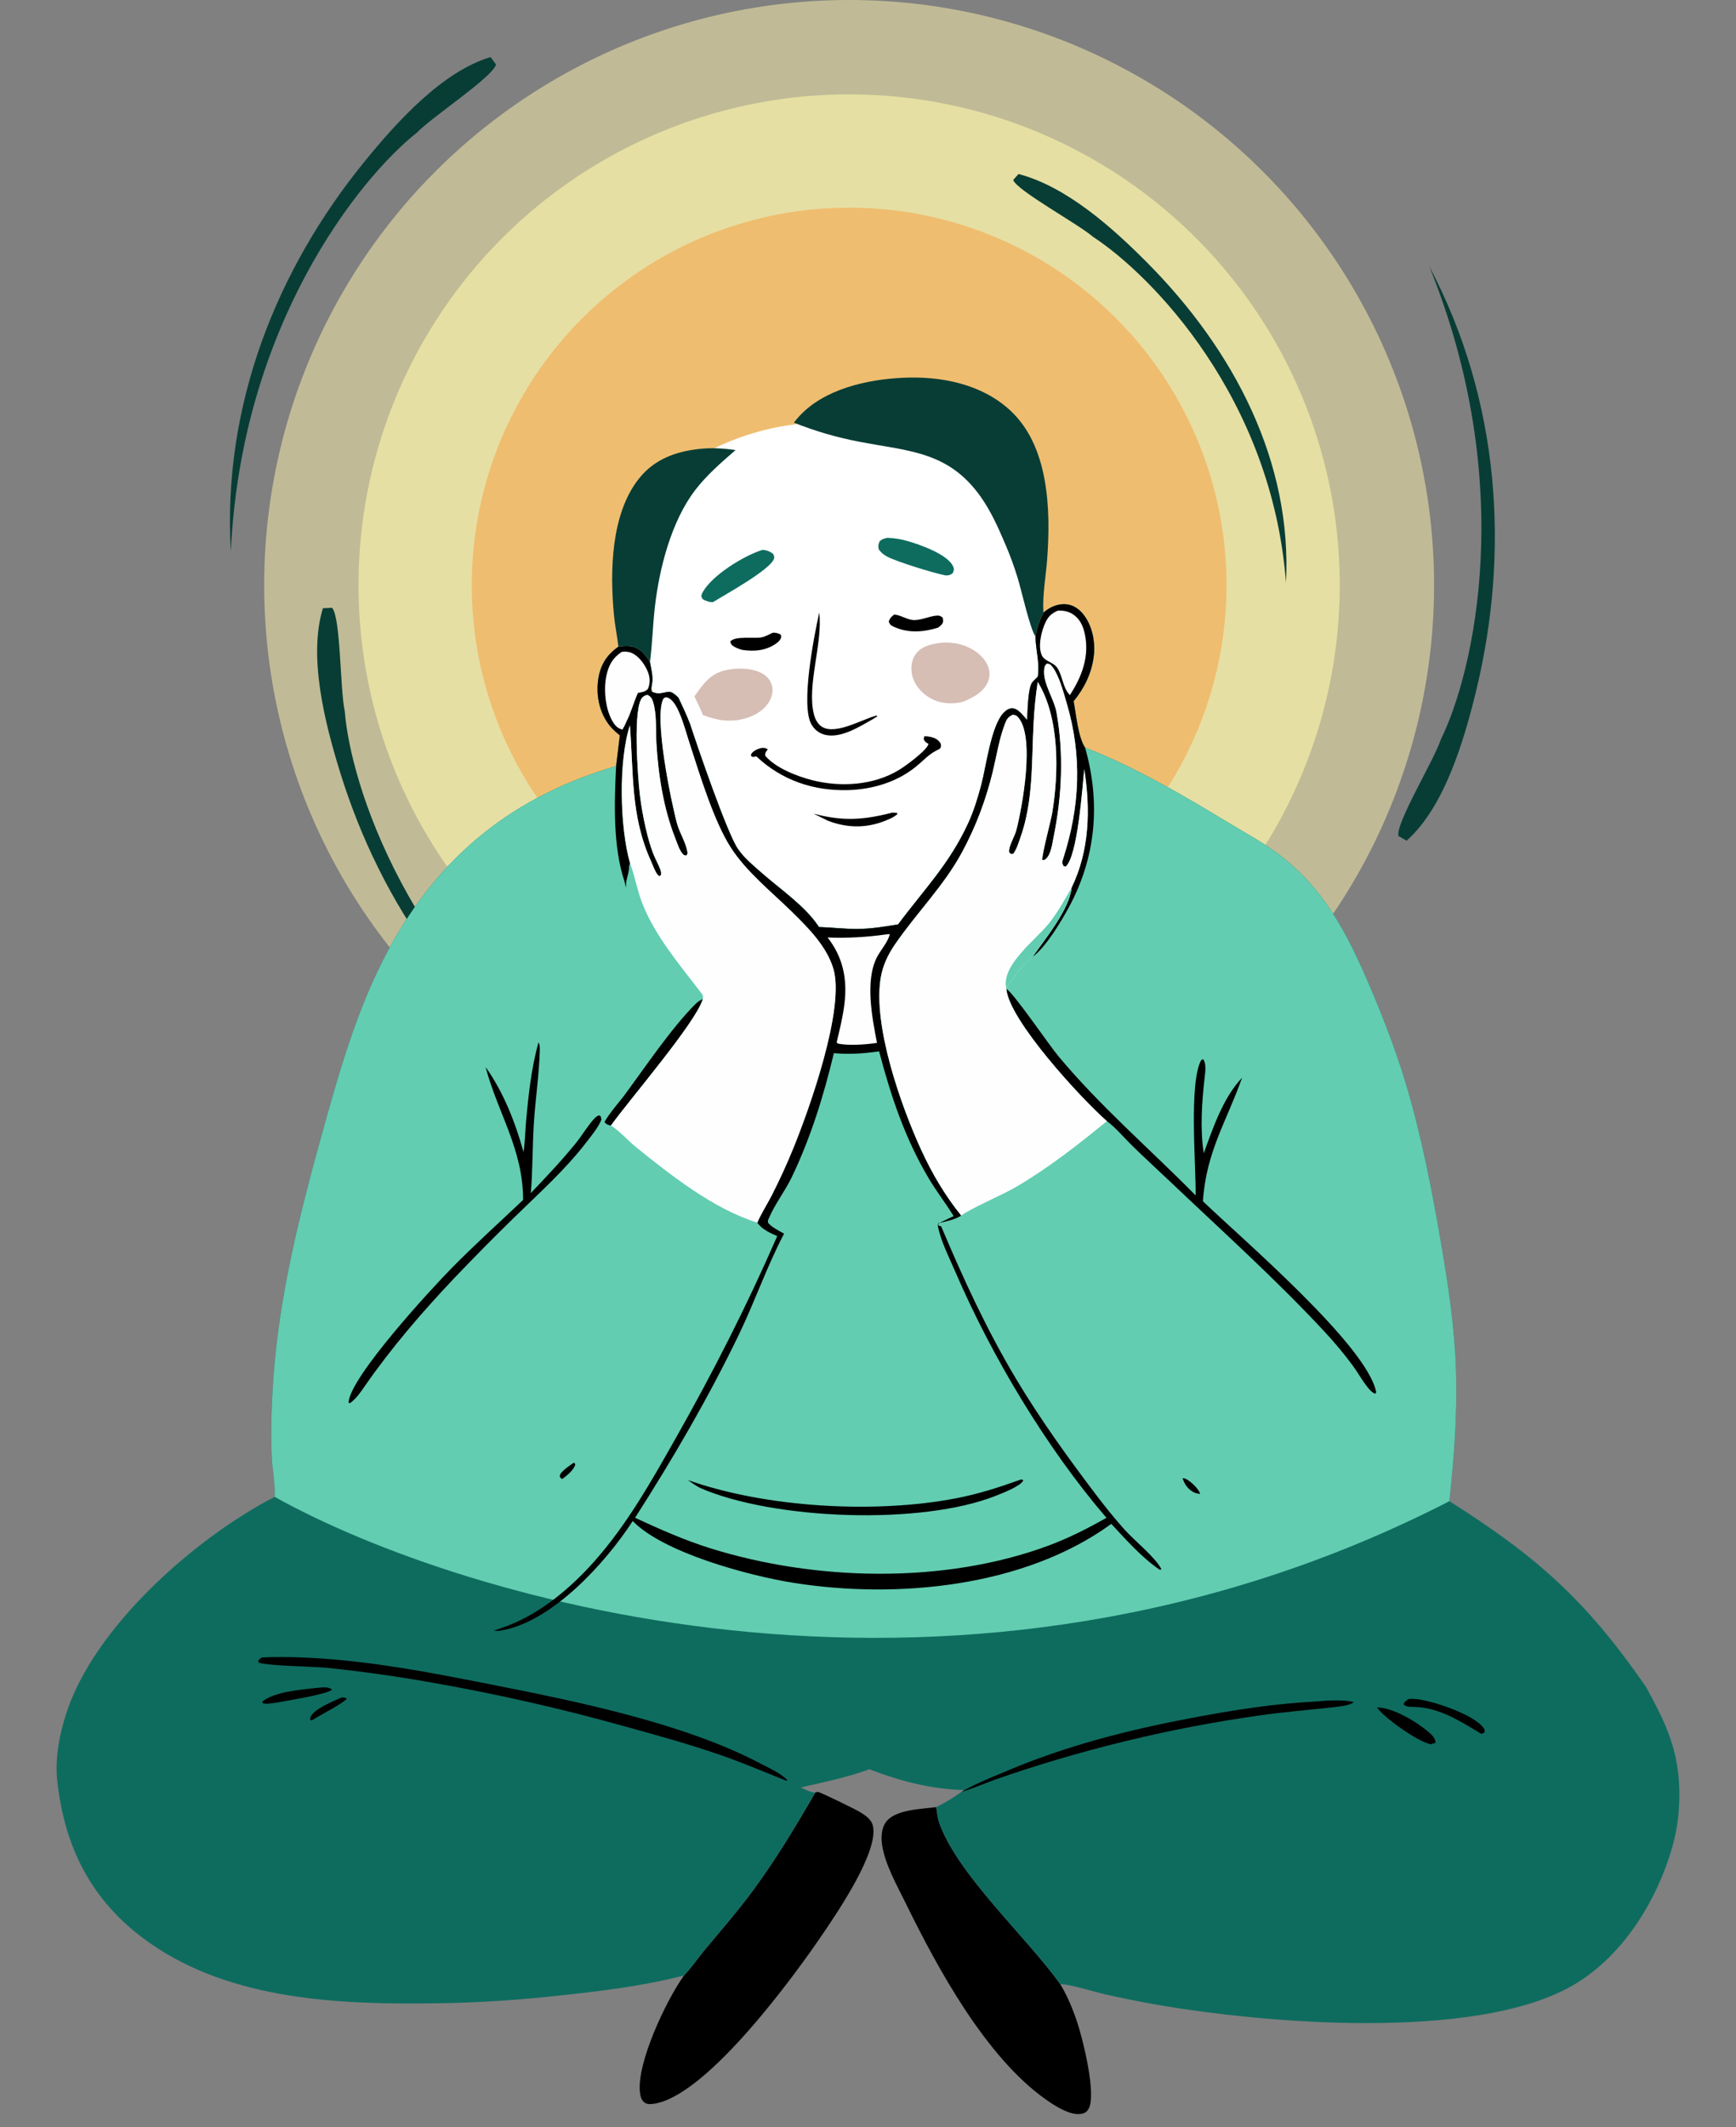 <svg xmlns="http://www.w3.org/2000/svg" width="200" height="245" viewBox="0 0 200 245" fill="none">
<rect x="0" y="0" width="200" height="245" fill="#808080" stroke="none"/>
<circle opacity="0.5" cx="97.826" cy="67.391" r="67.391" fill="#FFF7AC"/>
<path d="M170.098 79.4C168.682 85.28 166.42 92.938 162.049 96.822L161.108 96.278C160.78 94.795 165.247 87.495 166.003 85.139C169.803 77.441 174.855 55.769 164.658 30.669C172.898 46.245 173.89 63.651 170.098 79.4Z" fill="#083D35"/>
<circle opacity="0.6" cx="97.826" cy="67.391" r="56.522" fill="#FFF7AC"/>
<circle cx="97.826" cy="67.391" r="43.478" fill="#F89D3E" fill-opacity="0.5"/>
<path d="M132.089 30.174C128.284 26.354 122.951 21.507 117.342 20.04L116.729 20.722C117.071 21.896 124.236 25.806 125.931 27.279C132.667 31.682 146.543 45.813 148.154 67.111C148.877 53.306 142.282 40.406 132.089 30.174Z" fill="#083D35"/>
<path d="M41.945 18.669C45.68 14.073 50.925 8.253 56.515 6.571L57.144 7.418C56.824 8.847 49.725 13.486 48.057 15.253C41.397 20.503 27.781 37.507 26.596 63.525C25.593 46.625 31.941 30.979 41.945 18.669Z" fill="#083D35"/>
<path d="M39.165 88.885C37.419 83.226 35.493 75.631 37.2 70.049L38.253 69.997C39.264 71.057 39.177 79.536 39.72 81.905C40.385 90.359 46.959 111.128 67.935 126.567C53.326 118.012 43.843 104.042 39.165 88.885Z" fill="#083D35"/>
<g clip-path="url(#clip0_4009_32751)">
<path d="M73.913 63.044C73.913 53.479 85.507 49.638 91.304 48.914C101.739 47.175 110.145 49.638 113.044 51.087L118.478 65.218L119.565 75.001L122.826 89.131L115.217 104.348L102.174 111.957L88.043 106.522L77.174 93.479C76.087 87.319 73.913 72.609 73.913 63.044Z" fill="white"/>
<path d="M102.724 93.605C102.96 93.582 103.142 93.605 103.376 93.635L103.37 93.77C103.109 93.992 102.863 94.141 102.552 94.283C100.173 95.383 97.853 95.456 95.41 94.534L93.718 93.703C97.03 94.589 99.438 94.452 102.722 93.605H102.724Z" fill="black"/>
<path d="M89.009 72.877C89.34 72.83 89.579 72.929 89.883 73.037C89.991 73.224 90.028 73.196 89.993 73.372C89.936 73.667 89.728 73.88 89.496 74.054C88.321 74.933 86.88 75.067 85.474 74.84C85.219 74.756 84.945 74.671 84.707 74.543C84.368 74.36 84.222 74.257 84.127 73.891C84.658 73.204 86.876 73.568 87.713 73.407C88.156 73.321 88.604 73.074 89.007 72.877H89.009Z" fill="black"/>
<path d="M103.02 70.772C103.728 70.837 104.351 71.275 105.048 71.391C105.897 71.532 106.963 70.997 107.829 70.905C108.176 70.869 108.331 70.909 108.597 71.123C108.621 71.233 108.665 71.413 108.656 71.523C108.623 71.909 108.351 72.054 108.084 72.278C106.39 72.814 104.615 72.945 102.954 72.173C102.62 72.017 102.512 71.931 102.39 71.587C102.527 71.173 102.693 71.032 103.02 70.775V70.772Z" fill="black"/>
<path d="M94.382 70.548C94.811 74.062 92.927 78.94 93.767 82.254C93.913 82.835 94.212 83.425 94.746 83.733C96.323 84.64 99.346 82.835 100.971 82.406L101.086 82.492L100.539 82.833C99.034 83.685 96.905 85.043 95.096 84.636C94.402 84.48 93.864 84.066 93.5 83.456C92.197 81.272 93.798 73.192 94.382 70.548Z" fill="black"/>
<path d="M106.496 84.781C106.71 84.794 106.916 84.811 107.126 84.853C107.679 84.966 108.062 85.135 108.375 85.626C108.411 85.954 108.47 85.945 108.274 86.236C106.985 86.83 106.58 87.429 105.523 88.292C103.326 90.084 100.486 90.919 97.687 90.994C93.701 91.101 90.05 89.858 87.132 87.105C86.931 87.165 86.842 87.171 86.639 87.163L86.502 86.975C86.517 86.936 86.524 86.894 86.544 86.857C86.729 86.507 87.238 86.267 87.607 86.172C87.937 86.086 88.171 86.128 88.459 86.298C88.248 86.597 88.127 86.663 88.158 87.039C89.363 88.451 91.802 89.398 93.564 89.849C96.827 90.683 100.621 90.456 103.547 88.689C104.309 88.23 106.779 86.438 106.972 85.675C106.764 85.547 106.593 85.466 106.469 85.245C106.372 85.073 106.454 84.961 106.498 84.781H106.496Z" fill="black"/>
<path d="M102.229 61.937C103.023 61.969 103.778 62.09 104.541 62.307C105.914 62.693 109.275 63.86 109.828 65.286C109.95 65.599 109.879 65.735 109.759 66.015C109.465 66.244 109.319 66.263 108.95 66.272C107.59 66.01 103.312 64.7 102.173 64.086C101.777 63.873 101.514 63.635 101.242 63.281C101.159 62.864 101.174 62.79 101.313 62.385C101.588 62.072 101.844 62.03 102.229 61.938V61.937Z" fill="#0E6C5F"/>
<path d="M87.841 63.327C88.308 63.346 88.735 63.516 89.093 63.815C89.159 64.011 89.234 64.113 89.177 64.322C88.834 65.577 83.468 68.52 82.142 69.346C81.85 69.372 81.538 69.28 81.271 69.163C80.941 69.016 80.919 69.005 80.797 68.685C80.817 68.523 80.853 68.388 80.932 68.245C82 66.261 85.719 63.978 87.842 63.329L87.841 63.327Z" fill="#0E6C5F"/>
<path d="M80 80.207C81.042 78.736 81.844 77.509 83.82 77.136C85.106 76.894 86.824 76.926 87.941 77.639C88.47 77.978 88.852 78.481 88.965 79.092C89.095 79.805 88.854 80.523 88.422 81.099C87.606 82.186 86.224 82.769 84.88 82.944C83.438 83.132 82.317 82.825 80.981 82.354C80.692 81.623 80.343 80.916 80.001 80.207H80Z" fill="#D6BEB5"/>
<path d="M108.117 74.061C109.283 73.902 110.516 74.049 111.602 74.566C112.525 75.006 113.519 75.787 113.879 76.884C114.061 77.441 114.039 78.023 113.807 78.557C113.288 79.756 112.034 80.364 110.984 80.807C109.585 81.174 108.086 81.043 106.838 80.191C106.005 79.623 105.261 78.731 105.059 77.629C104.921 76.881 105.017 76.064 105.423 75.438C106.052 74.466 107.126 74.223 108.117 74.061Z" fill="#D6BEB5"/>
<path d="M71.246 74.482C71.097 73.219 70.837 71.983 70.721 70.715C70.264 65.759 70.383 59.192 73.607 55.126C75.371 52.902 77.812 52.002 80.565 51.703C81.98 51.551 83.34 51.626 84.742 51.835C83.097 53.259 81.419 54.71 80.09 56.445C77.346 60.029 75.971 65.405 75.455 69.821C75.205 71.957 75.161 74.117 74.881 76.248C74.604 75.764 74.257 75.268 73.815 74.925C73.017 74.304 72.196 74.354 71.245 74.484L71.246 74.482Z" fill="#083D35"/>
<path d="M91.459 48.673C91.631 48.451 91.811 48.235 91.998 48.026C94.893 44.798 99.898 43.698 104.029 43.506C108.395 43.303 113.054 44.2 116.366 47.249C120.855 51.381 121.06 58.71 120.642 64.401C120.499 66.352 120.096 68.465 120.204 70.411C120.205 70.458 120.211 70.506 120.215 70.554C119.778 71.461 119.472 72.322 119.305 73.32C118.663 72.434 117.679 67.974 117.246 66.574C116.839 65.233 116.357 63.919 115.802 62.633C115 60.757 114.166 58.884 112.983 57.211C109.286 51.989 104.763 51.976 99.051 50.884C96.421 50.382 93.946 49.67 91.459 48.673Z" fill="#083D35"/>
<path d="M107.851 208.116C107.862 208.168 107.873 208.217 107.882 208.268C107.986 208.842 108.008 209.362 108.205 209.923C110.31 215.894 118.343 223.154 122.152 228.515C122.982 229.889 123.587 231.362 124.098 232.883C124.695 234.66 126.4 241.317 125.383 242.922C125.188 243.23 124.976 243.361 124.624 243.438C123.339 243.722 121.421 242.458 120.406 241.733C113.553 236.842 108.037 226.73 104.369 219.233C103.367 217.184 101.966 214.751 101.623 212.477C101.493 211.618 101.537 210.524 102.09 209.807C103.201 208.369 106.197 208.353 107.853 208.116H107.851Z" fill="black"/>
<path d="M93.92 206.445C94.021 206.421 94.119 206.364 94.223 206.372C94.541 206.396 98.592 208.395 99.031 208.662C99.69 209.063 100.396 209.512 100.571 210.306C101.22 213.259 96.533 220.159 94.8 222.712C91.437 227.666 81.731 240.945 75.626 242.233C75.243 242.313 74.649 242.409 74.306 242.18C73.93 241.929 73.806 241.533 73.744 241.106C73.247 237.711 76.796 230.292 78.799 227.516C79.721 226.536 80.496 225.385 81.363 224.352C83.203 222.16 85.071 219.998 86.771 217.69C89.403 214.119 91.706 210.284 93.924 206.445H93.92Z" fill="black"/>
<path d="M120.215 70.552C120.927 69.931 121.785 69.532 122.754 69.585C123.55 69.629 124.24 70.07 124.742 70.673C125.845 72 126.21 73.92 126.004 75.6C125.767 77.535 124.912 79.268 123.687 80.758C123.963 82.165 124.211 84.954 125.009 86.097C130.784 88.342 136.312 91.594 141.611 94.8C143.42 95.896 145.302 96.911 147.011 98.162C148.3 99.11 149.49 100.169 150.582 101.338C153.467 104.447 155.483 108.273 157.179 112.132C158.952 116.163 160.64 120.426 161.913 124.64C163.724 130.637 164.949 136.939 166.006 143.102C166.852 148.026 167.582 152.811 167.739 157.819C167.896 162.891 167.525 167.856 166.979 172.889C177.194 179.341 182.746 184.345 189.619 194.255C191.972 198.515 193.5 201.786 193.476 206.76C193.467 208.783 193.226 210.713 192.675 212.66C190.878 219.013 186.8 225.539 180.944 228.795C169.632 235.085 145.582 233.017 133.161 230.858C131.2 230.508 129.248 230.116 127.304 229.678C126.26 229.444 123.041 228.449 122.15 228.515C118.341 223.154 110.31 215.894 108.203 209.923C108.004 209.36 107.984 208.84 107.88 208.268C107.871 208.217 107.86 208.168 107.849 208.116C108.977 207.579 110.058 206.898 111.066 206.158C107.265 206.051 103.686 205.122 100.157 203.761C97.575 204.697 94.937 205.252 92.264 205.848C92.79 206.099 93.329 206.416 93.918 206.445C91.698 210.284 89.398 214.119 86.765 217.69C85.065 219.997 83.199 222.159 81.357 224.352C80.49 225.385 79.716 226.536 78.794 227.516C73.872 228.779 68.688 229.38 63.64 229.905C58.546 230.455 53.438 230.73 48.315 230.728C37.087 230.812 24.553 229.882 15.492 222.434C9.899 217.836 7.243 211.814 6.556 204.675C6.37 202.268 6.885 199.655 7.617 197.372C10.836 187.338 22.555 177.072 31.639 172.387C31.728 170.921 31.372 169.252 31.308 167.766C31.175 164.677 31.293 161.493 31.522 158.409C32.219 148.982 34.545 139.78 37.061 130.709C39.095 123.378 41.182 115.952 44.837 109.239C50.747 98.384 59.218 91.693 70.981 88.224L71.414 84.688C70.952 84.311 70.523 83.942 70.16 83.464C69.008 81.943 68.632 79.935 68.948 78.07C69.212 76.507 69.95 75.371 71.243 74.484C72.194 74.352 73.015 74.305 73.813 74.926C74.255 75.27 74.602 75.767 74.879 76.249C75.02 77.035 75.245 77.867 75.132 78.665C75.082 79.012 74.943 79.371 75.122 79.675C75.692 79.921 76.006 79.882 76.597 79.748C76.983 79.662 77.218 79.611 77.567 79.847C77.782 79.994 77.98 80.161 78.16 80.349C78.624 81.346 79.099 82.339 79.491 83.367C80.351 85.995 83.743 95.918 85.014 97.772C85.73 98.815 86.785 99.683 87.731 100.513C89.871 102.393 92.659 104.271 94.258 106.62C94.289 106.666 94.32 106.714 94.351 106.761C95.792 106.805 97.236 106.983 98.676 106.983C100.288 106.983 101.888 106.725 103.473 106.459C106.487 102.408 109.357 99.546 111.533 94.844C112.187 93.433 112.649 91.92 113.049 90.419C113.62 88.278 114.182 83.598 115.632 82.079C115.902 81.797 116.287 81.529 116.698 81.575C117.337 81.645 117.921 82.467 118.325 82.918C118.407 82.046 118.391 79.173 118.966 78.532C119.154 78.323 119.366 78.121 119.568 77.925C119.804 76.353 119.349 74.992 119.302 73.444C119.302 73.403 119.302 73.361 119.3 73.321C119.466 72.322 119.775 71.461 120.209 70.554L120.215 70.552Z" fill="#0E6C5F"/>
<path d="M122.754 69.585C121.785 69.532 120.927 69.931 120.215 70.552L120.209 70.554C119.775 71.461 119.466 72.322 119.3 73.321C119.302 73.361 119.302 73.403 119.302 73.442V73.444C119.349 74.992 119.804 76.353 119.568 77.925C119.366 78.121 119.154 78.323 118.966 78.532C118.391 79.173 118.407 82.046 118.325 82.918C117.922 82.467 117.337 81.645 116.698 81.575C116.288 81.529 115.902 81.797 115.632 82.079C114.183 83.598 113.62 88.278 113.049 90.419C112.649 91.92 112.187 93.433 111.533 94.844C109.357 99.546 106.487 102.408 103.473 106.459C101.888 106.725 100.289 106.983 98.676 106.983C97.236 106.983 95.792 106.805 94.351 106.761C94.32 106.714 94.289 106.666 94.258 106.62C92.659 104.271 89.871 102.393 87.731 100.513C86.785 99.683 85.73 98.815 85.014 97.772C83.744 95.918 80.351 85.995 79.492 83.367C79.099 82.339 78.624 81.346 78.16 80.349C77.98 80.161 77.783 79.994 77.567 79.847C77.218 79.611 76.983 79.662 76.598 79.748C76.006 79.882 75.692 79.921 75.123 79.675C74.944 79.371 75.082 79.012 75.132 78.665C75.245 77.867 75.02 77.035 74.88 76.249C74.602 75.767 74.255 75.27 73.813 74.926C73.016 74.305 72.194 74.352 71.243 74.484C69.95 75.371 69.213 76.507 68.948 78.07C68.632 79.935 69.008 81.943 70.16 83.464C70.523 83.942 70.953 84.311 71.414 84.688L70.982 88.224C59.218 91.693 50.747 98.384 44.837 109.239C41.182 115.952 39.095 123.378 37.061 130.709C34.545 139.78 32.219 148.982 31.522 158.409C31.294 161.493 31.175 164.677 31.308 167.766C31.372 169.252 31.728 170.921 31.639 172.387C53.426 184.532 110.998 201.635 166.979 172.889C167.525 167.856 167.896 162.891 167.739 157.819C167.582 152.811 166.852 148.026 166.006 143.102C164.949 136.939 163.724 130.637 161.913 124.64C160.64 120.426 158.952 116.163 157.179 112.132C155.483 108.273 153.467 104.447 150.582 101.338C149.491 100.169 148.3 99.11 147.011 98.162C145.302 96.911 143.42 95.896 141.611 94.8C136.312 91.594 130.784 88.342 125.009 86.097C124.211 84.954 123.963 82.165 123.687 80.758C124.912 79.268 125.767 77.535 126.004 75.6C126.211 73.92 125.845 72 124.743 70.673C124.241 70.07 123.55 69.629 122.754 69.585Z" fill="#62CDB1"/>
<path d="M136.241 170.241C136.404 170.254 136.436 170.247 136.608 170.32C137.13 170.545 138.125 171.482 138.264 172.044C138.125 172.039 137.988 172.018 137.855 171.982C137.72 171.945 137.592 171.894 137.47 171.83C136.836 171.489 136.453 170.912 136.241 170.241Z" fill="black"/>
<path d="M66.094 168.459L66.196 168.497L66.278 168.695C66.005 169.404 65.36 169.879 64.781 170.333C64.648 170.277 64.588 170.198 64.489 170.095L64.54 169.769C64.962 169.218 65.535 168.857 66.094 168.459Z" fill="black"/>
<path d="M39.356 195.494C39.586 195.489 39.736 195.516 39.953 195.593C39.843 196.005 36.774 197.592 36.23 197.946C36.135 198.028 35.987 198.087 35.876 198.145L35.714 198.004C35.732 197.922 35.739 197.837 35.77 197.759C36.157 196.789 38.463 195.906 39.356 195.492V195.494Z" fill="black"/>
<path d="M36.431 194.398C37.015 194.357 37.784 194.189 38.251 194.583C37.81 195.129 32.811 195.896 31.849 196.089C31.648 196.116 31.449 196.144 31.248 196.169C30.877 196.221 30.633 196.243 30.258 196.151L30.224 195.959C31.628 194.826 34.677 194.588 36.431 194.396V194.398Z" fill="black"/>
<path d="M158.641 196.648C160.387 196.614 163.129 198.242 164.449 199.362C164.896 199.741 165.351 200.109 165.396 200.709L164.841 200.881C163.37 200.613 159.49 197.869 158.639 196.646L158.641 196.648Z" fill="black"/>
<path d="M162.3 195.658C162.578 195.647 162.846 195.651 163.122 195.675C164.988 195.832 169.977 197.502 170.965 199.075C171.104 199.295 171.049 199.314 171.002 199.541L170.664 199.686C168.239 198.236 165.836 196.644 162.921 196.578C162.472 196.567 162.043 196.617 161.701 196.296C161.805 195.939 162.012 195.873 162.3 195.658Z" fill="black"/>
<path d="M70.385 129.622C70.041 129.554 69.841 129.499 69.645 129.211C70.297 128.062 71.327 126.969 72.114 125.897C74.412 122.773 77.386 118.374 80.079 115.675C80.364 115.391 80.605 115.217 80.968 115.05C80.225 117.701 72.517 126.641 70.385 129.622Z" fill="black"/>
<path d="M117.56 170.41C117.794 170.375 117.68 170.355 117.894 170.49C117.598 171.163 115.442 171.978 114.741 172.258C106.14 175.683 89.168 175.036 80.744 171.397C80.207 171.144 79.727 170.785 79.237 170.452C88.257 173.64 100.812 174.358 110.164 172.551C112.718 172.059 115.117 171.289 117.56 170.41Z" fill="black"/>
<path d="M151.627 195.953C152.923 195.838 154.716 195.718 155.966 196.017C155.587 196.428 154.108 196.556 153.538 196.622C150.745 196.942 147.948 197.155 145.162 197.553C142.547 197.923 139.944 198.355 137.351 198.852C134.759 199.348 132.179 199.909 129.614 200.534C127.048 201.158 124.5 201.844 121.967 202.593C119.435 203.342 116.923 204.152 114.431 205.026C113.207 205.51 111.991 205.985 110.741 206.39C112.271 205.464 114.016 204.792 115.658 204.092C122.716 201.078 129.769 199.273 137.289 197.851C142.093 196.942 146.741 196.206 151.628 195.953H151.627Z" fill="black"/>
<path d="M62.039 120.036C62.216 120.397 62.198 120.701 62.185 121.093C62.099 123.812 61.69 126.559 61.51 129.278C61.329 131.984 61.387 134.703 61.15 137.404C62.919 135.557 64.683 133.686 66.3 131.704C67.034 130.804 67.626 129.771 68.393 128.906C68.584 128.69 68.736 128.556 69.01 128.448L69.214 128.569L69.284 128.95C68.906 129.87 68.228 130.674 67.628 131.458C65.097 134.76 62.143 137.369 59.194 140.257C56.87 142.527 54.586 144.838 52.343 147.187C48.612 151.133 45.136 155.16 42.036 159.62C41.529 160.36 41.039 161.079 40.305 161.614L40.156 161.529C40.302 158.601 49.682 148.442 52.005 146.074C54.669 143.359 57.509 140.814 60.266 138.192C60.263 132.314 57.356 128.219 55.941 122.882C58.013 125.795 59.366 129.252 60.312 132.679C60.491 131.53 60.502 130.319 60.606 129.157C60.878 126.123 61.219 122.977 62.041 120.036H62.039Z" fill="black"/>
<path d="M30.112 190.896C30.859 190.845 31.613 190.832 32.361 190.834C40.473 190.843 48.709 192.439 56.644 194.008C66.395 195.935 78.721 198.445 87.495 203.041C88.543 203.59 89.88 204.169 90.718 205.007L90.588 205.084C88.083 204.08 85.6 203.022 83.052 202.137C79.526 200.912 75.918 199.909 72.322 198.918C64.677 196.767 56.943 195.017 49.12 193.667C45.295 193 41.45 192.467 37.587 192.069C36.221 191.935 30.443 191.844 29.774 191.45L29.769 191.212L30.112 190.896Z" fill="black"/>
<path d="M115.939 113.881C116.716 114.282 120.877 120.369 121.898 121.595C126.718 127.39 132.469 132.315 137.747 137.673C137.802 134.378 136.942 124.634 138.395 122.078L138.604 121.987C139.011 122.492 138.85 123.493 138.781 124.11C138.465 126.93 138.242 129.994 138.68 132.817C139.765 129.862 140.9 126.439 143.095 124.12C141.298 129.202 138.967 132.621 138.585 138.347C142.973 142.574 157.535 154.978 158.548 160.336L158.442 160.514C158.046 160.369 157.778 160.045 157.522 159.722C156.918 158.96 156.443 158.09 155.87 157.302C154.829 155.893 153.71 154.551 152.512 153.276C146.934 147.279 140.802 141.777 134.87 136.139C133.384 134.726 131.865 133.345 130.402 131.91C129.493 131.02 128.542 129.867 127.529 129.123C124.609 126.571 116.233 117.496 115.942 113.886L115.939 113.881Z" fill="black"/>
<path d="M120.215 70.552C120.927 69.931 121.785 69.532 122.754 69.585C123.55 69.629 124.24 70.07 124.742 70.673C125.845 72 126.21 73.92 126.004 75.6C125.767 77.535 124.912 79.268 123.687 80.758C123.963 82.165 124.211 84.954 125.009 86.097C126.82 92.45 126.274 98.782 123.088 104.585C122.166 106.265 120.476 109.099 118.927 110.226C120.368 108.19 123.222 104.691 123.452 102.239C125.531 97.941 125.641 93.214 124.914 88.58C124.691 90.786 124.155 98.6 122.772 99.812L122.515 99.733C122.327 99.361 122.371 99.238 122.497 98.85C124.417 92.882 124.682 87.059 122.9 81.013C122.541 79.796 122.203 78.502 121.611 77.377C121.42 77.015 121.243 76.749 120.934 76.481L120.611 76.432C120.348 76.654 120.326 76.822 120.295 77.152C120.149 78.72 121.442 80.487 121.715 82.033C122.564 86.81 122.349 91.627 121.389 96.363C121.233 97.124 121.091 98.437 120.468 98.936C120.308 99.066 120.317 99.025 120.089 99.046C119.954 98.694 121.087 94.43 121.215 93.67C121.986 89.04 122.104 82.678 119.554 78.532C119.311 80.124 119.152 81.725 119.075 83.336C118.833 87.812 119.066 92.316 117.509 96.607C117.299 97.182 117.118 97.822 116.744 98.315L116.53 98.371C116.386 98.274 116.271 98.263 116.255 98.069C116.205 97.446 116.903 96.317 117.08 95.641C117.764 93.027 119.283 84.771 117.273 82.587C117.069 82.363 116.965 82.37 116.68 82.321C116.109 82.576 115.968 82.854 115.751 83.433C115.101 85.155 114.81 87.066 114.378 88.855C113.584 92.131 112.441 95.174 110.841 98.141C108.745 102.032 105.561 105.173 103.085 108.799C102.293 109.96 101.711 111.19 101.471 112.582C100.531 118.07 103.792 127.341 106.118 132.406C107.361 135.114 108.866 137.681 110.744 139.997C109.983 140.46 109.076 140.653 108.214 140.847L109.868 140.055C108.946 138.564 107.869 137.179 106.972 135.669C104.265 131.103 102.618 126.192 101.282 121.082C99.538 121.322 97.826 121.465 96.069 121.284C94.89 126.202 93.409 131.006 91.214 135.575C90.437 137.197 89.243 138.701 88.565 140.339C88.461 140.592 88.448 140.561 88.5 140.847C89 141.391 89.695 141.715 90.331 142.078C88.366 145.814 86.959 149.902 85.118 153.715C81.62 160.961 77.507 168.025 73.163 174.797C75.999 176.11 78.818 177.367 81.803 178.302C93.918 182.096 108.795 182.454 120.781 178.009C123.11 177.144 125.314 176.03 127.47 174.802C120.56 166.753 114.244 156.194 110.054 146.45C109.348 144.804 108.344 142.87 108.033 141.112L108.115 140.836L108.232 140.882L108.108 140.938C108.108 141.008 108.108 141.078 108.115 141.147L108.426 141.226C110.984 147.289 113.717 153.224 117.102 158.874C119.839 163.442 123.006 167.834 126.219 172.078C127.282 173.479 128.403 174.877 129.579 176.186C130.711 177.442 133.126 179.363 133.809 180.731L133.601 180.784C131.512 179.35 129.752 177.347 128.029 175.502C118.013 182.794 103.319 184.185 91.377 182.283C86.329 181.479 76.444 178.84 72.895 175.172C69.791 179.962 63.801 186.534 58.088 187.714C57.686 187.797 57.303 187.868 56.896 187.791C57.462 187.61 58.02 187.412 58.576 187.197C62.391 185.71 65.785 182.844 68.48 179.808C72.263 175.544 75.073 170.535 77.87 165.595C82.179 157.988 86.04 150.386 89.54 142.366C88.626 141.939 87.873 141.64 87.238 140.814C87.696 139.753 88.361 138.732 88.894 137.697C89.809 135.903 90.647 134.073 91.406 132.208C93.243 127.7 97.371 116.108 96.002 111.554C95.231 108.995 93.128 106.88 91.273 105.057C88.89 102.718 86.006 100.435 84.187 97.615C82.213 94.551 80.607 89.19 79.464 85.683C79.079 84.505 78.75 83.244 78.263 82.11C77.998 81.495 77.549 80.562 76.864 80.335C76.665 80.269 76.621 80.346 76.451 80.435C75.261 82.412 77.342 92.472 77.996 94.848C78.292 95.922 78.967 96.94 79.172 98.021C79.225 98.302 79.236 98.311 79.059 98.544L78.808 98.487C78.308 98.122 78.031 97.135 77.801 96.558C76.448 93.164 75.832 89.238 75.619 85.597C75.531 84.085 75.683 82.299 75.237 80.85C75.111 80.439 74.974 80.236 74.6 80.036C74.359 80.075 74.257 80.118 74.06 80.276C72.842 81.247 73.492 89.679 73.704 91.453C73.861 92.785 74.093 94.104 74.397 95.41C74.642 96.455 74.925 97.525 75.338 98.518C75.573 99.084 75.887 99.617 76.09 100.196C76.161 100.398 76.167 100.566 76.148 100.775L75.953 100.907C75.895 100.86 75.827 100.823 75.778 100.766C75.447 100.376 75.172 99.557 74.956 99.081C72.641 93.963 72.992 88.93 72.564 83.537C71.228 87.64 71.4 95.328 72.588 99.441C72.51 99.584 72.471 99.687 72.473 99.852C72.479 100.603 72.077 101.329 72.124 102.034C72.128 102.095 72.135 102.157 72.141 102.217C72.026 102.007 72.017 101.719 71.938 101.484C70.605 97.475 70.768 92.417 70.98 88.226L71.412 84.69C70.951 84.312 70.521 83.944 70.158 83.466C69.006 81.945 68.63 79.937 68.946 78.072C69.21 76.509 69.948 75.373 71.241 74.486C72.192 74.354 73.014 74.306 73.811 74.928C74.253 75.272 74.6 75.769 74.878 76.251C75.018 77.037 75.243 77.868 75.13 78.667C75.08 79.014 74.942 79.373 75.121 79.677C75.69 79.922 76.004 79.884 76.596 79.75C76.981 79.664 77.216 79.613 77.565 79.849C77.781 79.996 77.978 80.162 78.159 80.351C78.622 81.348 79.097 82.341 79.49 83.369C80.349 85.996 83.742 95.92 85.012 97.774C85.728 98.817 86.783 99.685 87.729 100.515C89.869 102.395 92.657 104.273 94.256 106.622C94.287 106.668 94.318 106.715 94.349 106.763C95.79 106.807 97.234 106.985 98.674 106.985C100.287 106.985 101.886 106.726 103.471 106.461C106.485 102.41 109.355 99.548 111.531 94.846C112.185 93.435 112.647 91.922 113.047 90.421C113.618 88.279 114.181 83.6 115.63 82.081C115.9 81.799 116.286 81.531 116.696 81.577C117.335 81.647 117.92 82.469 118.323 82.92C118.405 82.048 118.389 79.175 118.964 78.534C119.152 78.325 119.364 78.123 119.566 77.927C119.802 76.355 119.347 74.994 119.3 73.445C119.3 73.405 119.3 73.363 119.298 73.323C119.464 72.324 119.773 71.463 120.207 70.556L120.215 70.552Z" fill="black"/>
<path d="M71.624 75.076C71.984 75.03 72.365 75.034 72.709 75.171C73.536 75.501 74.22 76.419 74.569 77.211C74.892 77.945 74.951 78.585 74.651 79.331C74.334 79.69 73.943 79.714 73.497 79.802C72.99 80.903 72.718 82.064 72.15 83.149C72.033 83.453 71.871 83.737 71.717 84.025C71.246 83.917 70.932 83.644 70.673 83.241C69.746 81.811 69.51 79.459 69.862 77.814C70.125 76.59 70.584 75.767 71.626 75.078L71.624 75.076Z" fill="#FEFEFE"/>
<path d="M121.878 70.321C122.477 70.297 123.068 70.398 123.58 70.726C124.388 71.244 124.772 72.059 124.971 72.976C125.533 75.554 124.66 77.915 123.256 80.05C122.422 79.209 122.44 77.866 121.803 76.913C121.359 76.25 120.359 76.173 120.038 75.497C119.578 74.528 119.915 72.985 120.299 72.023C120.653 71.136 121.002 70.695 121.878 70.321Z" fill="#FEFEFE"/>
<path d="M102.154 107.609L102.507 107.574C102.359 108.408 101.439 109.449 101.037 110.225C99.629 112.946 100.484 117.254 101.037 120.105C99.744 120.303 97.773 120.451 96.493 120.18L96.396 120.01C96.745 118.56 97.103 117.109 97.283 115.627C97.634 112.761 97.137 110.269 95.344 107.966C97.597 108.065 99.925 107.922 102.154 107.605V107.609Z" fill="#FEFEFE"/>
<path d="M72.57 83.534C72.997 88.926 72.645 93.961 74.962 99.077C75.177 99.553 75.453 100.372 75.783 100.762C75.833 100.819 75.9 100.856 75.959 100.903L76.154 100.772C76.172 100.563 76.165 100.392 76.096 100.193C75.893 99.614 75.579 99.08 75.343 98.514C74.931 97.523 74.648 96.451 74.403 95.407C74.098 94.1 73.866 92.781 73.709 91.449C73.499 89.675 72.847 81.243 74.065 80.272C74.262 80.115 74.365 80.071 74.606 80.032C74.98 80.232 75.119 80.437 75.243 80.846C75.688 82.295 75.537 84.082 75.624 85.593C75.838 89.234 76.453 93.16 77.806 96.554C78.036 97.131 78.314 98.118 78.814 98.483L79.064 98.54C79.241 98.307 79.23 98.298 79.177 98.018C78.973 96.937 78.297 95.918 78.001 94.844C77.348 92.468 75.267 82.409 76.457 80.432C76.627 80.342 76.671 80.265 76.87 80.331C77.556 80.558 78.003 81.491 78.268 82.106C78.756 83.242 79.086 84.501 79.469 85.679C80.612 89.184 82.221 94.547 84.193 97.611C86.009 100.433 88.894 102.714 91.278 105.054C93.133 106.877 95.237 108.991 96.007 111.551C97.378 116.104 93.25 127.698 91.412 132.204C90.652 134.069 89.814 135.9 88.899 137.693C88.366 138.729 87.702 139.749 87.243 140.81C82.195 139.21 77.467 135.484 73.366 132.189C72.364 131.383 71.46 130.311 70.386 129.622C72.521 126.641 80.227 117.703 80.97 115.05C81.074 114.638 80.881 114.484 80.651 114.184C78.237 111.025 75.469 107.785 73.999 104.035C73.432 102.587 73.165 101.032 72.643 99.566L72.596 99.438C71.407 95.324 71.235 87.636 72.572 83.534H72.57Z" fill="#FEFEFE"/>
<path d="M119.554 78.531C122.104 82.678 121.986 89.039 121.215 93.669C121.089 94.43 119.954 98.694 120.089 99.045C120.317 99.025 120.308 99.066 120.468 98.935C121.091 98.437 121.233 97.123 121.389 96.363C122.349 91.626 122.564 86.809 121.715 82.033C121.44 80.486 120.149 78.72 120.295 77.152C120.326 76.822 120.348 76.651 120.611 76.432L120.934 76.481C121.244 76.749 121.421 77.014 121.611 77.377C122.205 78.504 122.543 79.796 122.9 81.012C124.684 87.061 124.419 92.882 122.497 98.849C122.373 99.238 122.327 99.361 122.515 99.732L122.773 99.811C124.156 98.6 124.691 90.785 124.914 88.579C125.641 93.213 125.531 97.941 123.452 102.239C123.222 104.691 120.366 108.19 118.928 110.226C118.002 110.867 116.518 112.826 115.924 113.799L115.937 113.883C116.229 117.493 124.606 126.568 127.523 129.12C124.169 131.859 120.728 134.553 116.985 136.74C115.524 137.594 111.685 139.238 110.745 139.994C108.866 137.68 107.361 135.111 106.118 132.403C103.792 127.339 100.531 118.068 101.472 112.58C101.711 111.186 102.291 109.956 103.086 108.797C105.563 105.169 108.745 102.03 110.841 98.138C112.439 95.172 113.582 92.13 114.378 88.853C114.81 87.064 115.101 85.153 115.751 83.431C115.968 82.854 116.109 82.573 116.68 82.319C116.965 82.366 117.069 82.361 117.273 82.584C119.284 84.768 117.765 93.025 117.08 95.639C116.903 96.315 116.205 97.446 116.255 98.067C116.269 98.259 116.386 98.272 116.53 98.369L116.744 98.312C117.118 97.821 117.299 97.182 117.509 96.605C119.066 92.314 118.833 87.81 119.075 83.334C119.152 81.725 119.311 80.124 119.554 78.53V78.531Z" fill="#FEFEFE"/>
<path d="M115.926 113.797C115.334 111.142 119.358 108.212 120.848 106.338C121.851 105.079 122.652 103.63 123.454 102.237C123.223 104.689 120.368 108.188 118.929 110.224C118.004 110.865 116.519 112.824 115.926 113.797Z" fill="#62CDB1"/>
</g>
<defs>
<clipPath id="clip0_4009_32751">
<rect width="186.957" height="200" fill="white" transform="translate(6.522 43.478)"/>
</clipPath>
</defs>
</svg>
